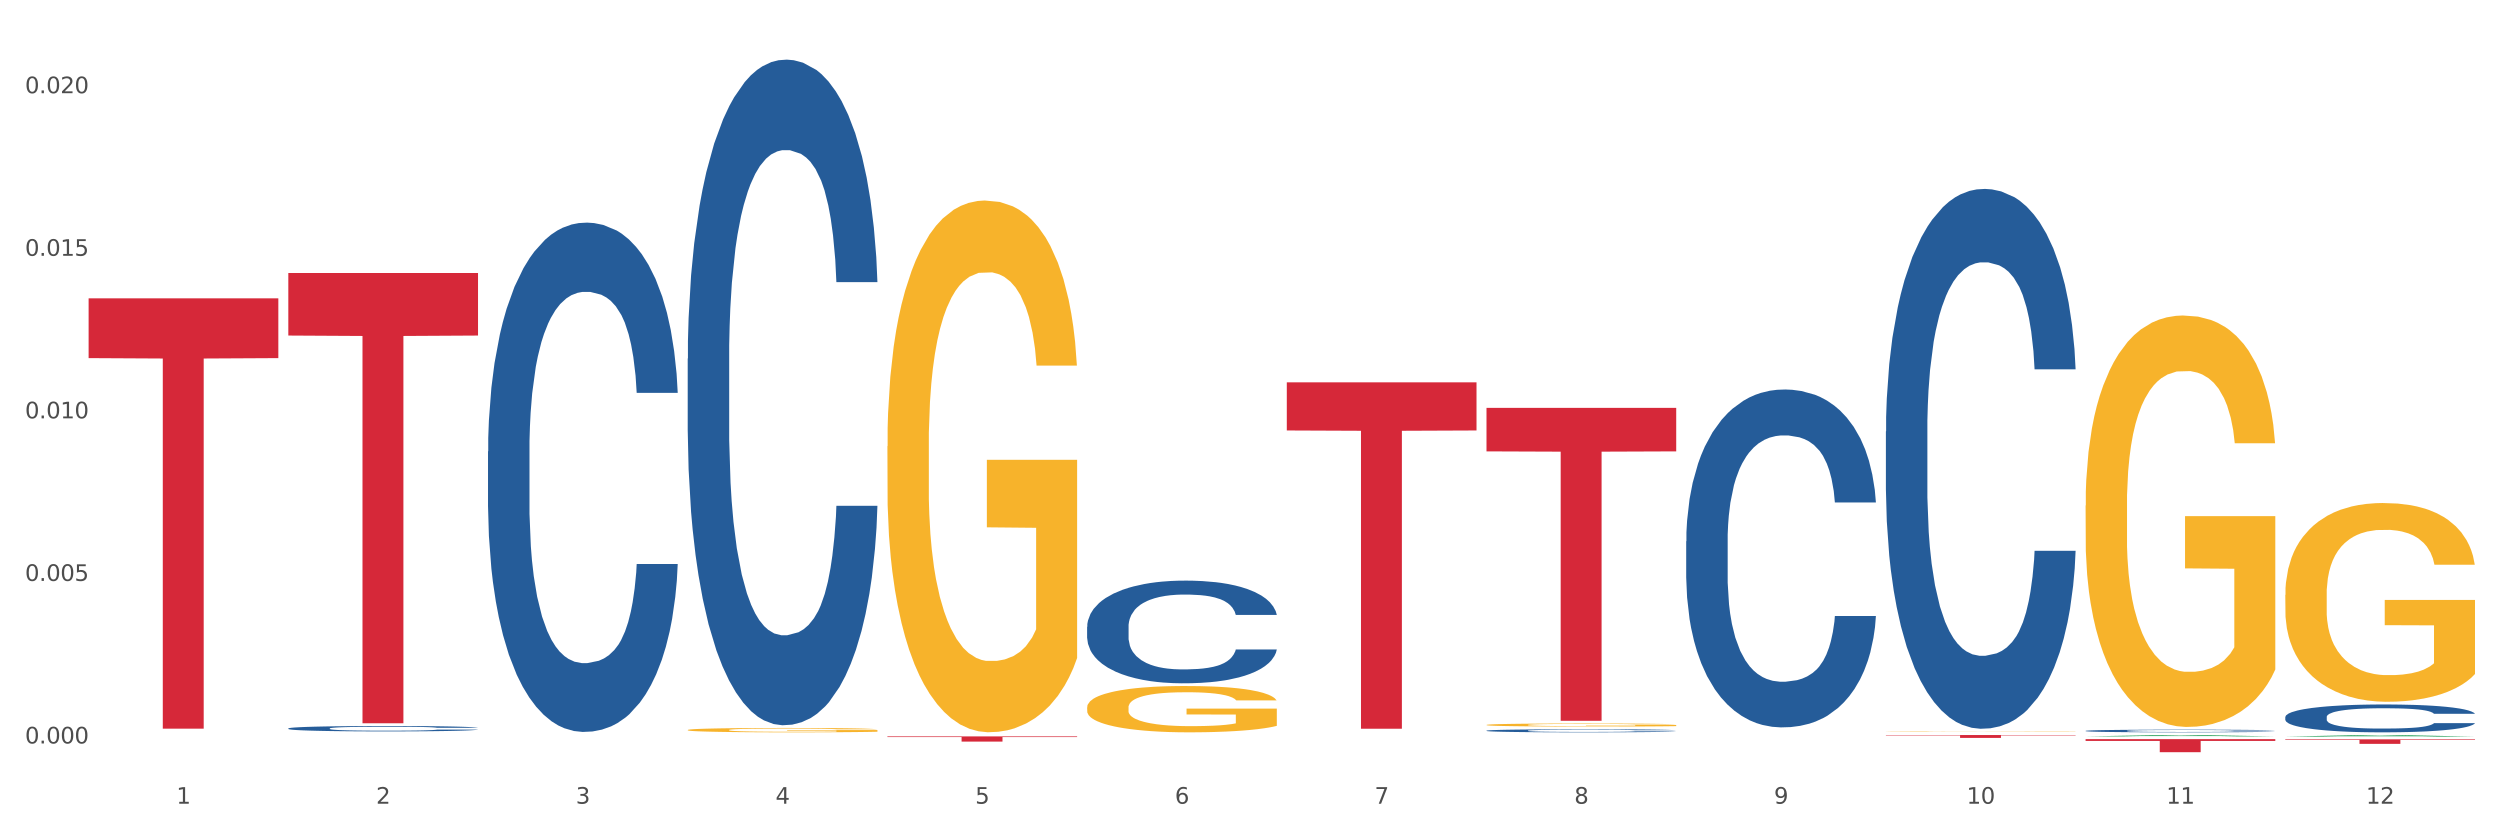 <?xml version="1.0" encoding="utf-8" standalone="no"?>
<!DOCTYPE svg PUBLIC "-//W3C//DTD SVG 1.1//EN"
  "http://www.w3.org/Graphics/SVG/1.1/DTD/svg11.dtd">
<svg xmlns:xlink="http://www.w3.org/1999/xlink" width="1080pt" height="360pt" viewBox="0 0 1080 360" xmlns="http://www.w3.org/2000/svg" version="1.1">
 <rect x="0" y="0" width="1080" height="360" fill="#333333" stroke="none"/>
 <defs>
  <style type="text/css">*{stroke-linejoin: round; stroke-linecap: butt}</style>
 </defs>
 <g id="figure_1">
  <g id="patch_1">
   <path d="M 0 360 
L 1080 360 
L 1080 0 
L 0 0 
z
" style="fill: #ffffff; stroke: #ffffff; stroke-linejoin: miter"/>
  </g>
  <g id="axes_1">
   <g id="matplotlib.axis_1">
    <g id="xtick_1">
     <g id="text_1">
      <!-- 1 -->
      <g style="fill: #4d4d4d" transform="translate(76.207 347.204) scale(0.096 -0.096)">
       <defs>
        <path id="DejaVuSans-31" d="M 794 531 
L 1825 531 
L 1825 4091 
L 703 3866 
L 703 4441 
L 1819 4666 
L 2450 4666 
L 2450 531 
L 3481 531 
L 3481 0 
L 794 0 
L 794 531 
z
" transform="scale(0.016)"/>
       </defs>
       <use xlink:href="#DejaVuSans-31"/>
      </g>
     </g>
    </g>
    <g id="xtick_2">
     <g id="text_2">
      <!-- 2 -->
      <g style="fill: #4d4d4d" transform="translate(162.476 347.204) scale(0.096 -0.096)">
       <defs>
        <path id="DejaVuSans-32" d="M 1228 531 
L 3431 531 
L 3431 0 
L 469 0 
L 469 531 
Q 828 903 1448 1529 
Q 2069 2156 2228 2338 
Q 2531 2678 2651 2914 
Q 2772 3150 2772 3378 
Q 2772 3750 2511 3984 
Q 2250 4219 1831 4219 
Q 1534 4219 1204 4116 
Q 875 4013 500 3803 
L 500 4441 
Q 881 4594 1212 4672 
Q 1544 4750 1819 4750 
Q 2544 4750 2975 4387 
Q 3406 4025 3406 3419 
Q 3406 3131 3298 2873 
Q 3191 2616 2906 2266 
Q 2828 2175 2409 1742 
Q 1991 1309 1228 531 
z
" transform="scale(0.016)"/>
       </defs>
       <use xlink:href="#DejaVuSans-32"/>
      </g>
     </g>
    </g>
    <g id="xtick_3">
     <g id="text_3">
      <!-- 3 -->
      <g style="fill: #4d4d4d" transform="translate(248.745 347.204) scale(0.096 -0.096)">
       <defs>
        <path id="DejaVuSans-33" d="M 2597 2516 
Q 3050 2419 3304 2112 
Q 3559 1806 3559 1356 
Q 3559 666 3084 287 
Q 2609 -91 1734 -91 
Q 1441 -91 1130 -33 
Q 819 25 488 141 
L 488 750 
Q 750 597 1062 519 
Q 1375 441 1716 441 
Q 2309 441 2620 675 
Q 2931 909 2931 1356 
Q 2931 1769 2642 2001 
Q 2353 2234 1838 2234 
L 1294 2234 
L 1294 2753 
L 1863 2753 
Q 2328 2753 2575 2939 
Q 2822 3125 2822 3475 
Q 2822 3834 2567 4026 
Q 2313 4219 1838 4219 
Q 1578 4219 1281 4162 
Q 984 4106 628 3988 
L 628 4550 
Q 988 4650 1302 4700 
Q 1616 4750 1894 4750 
Q 2613 4750 3031 4423 
Q 3450 4097 3450 3541 
Q 3450 3153 3228 2886 
Q 3006 2619 2597 2516 
z
" transform="scale(0.016)"/>
       </defs>
       <use xlink:href="#DejaVuSans-33"/>
      </g>
     </g>
    </g>
    <g id="xtick_4">
     <g id="text_4">
      <!-- 4 -->
      <g style="fill: #4d4d4d" transform="translate(335.014 347.204) scale(0.096 -0.096)">
       <defs>
        <path id="DejaVuSans-34" d="M 2419 4116 
L 825 1625 
L 2419 1625 
L 2419 4116 
z
M 2253 4666 
L 3047 4666 
L 3047 1625 
L 3713 1625 
L 3713 1100 
L 3047 1100 
L 3047 0 
L 2419 0 
L 2419 1100 
L 313 1100 
L 313 1709 
L 2253 4666 
z
" transform="scale(0.016)"/>
       </defs>
       <use xlink:href="#DejaVuSans-34"/>
      </g>
     </g>
    </g>
    <g id="xtick_5">
     <g id="text_5">
      <!-- 5 -->
      <g style="fill: #4d4d4d" transform="translate(421.284 347.204) scale(0.096 -0.096)">
       <defs>
        <path id="DejaVuSans-35" d="M 691 4666 
L 3169 4666 
L 3169 4134 
L 1269 4134 
L 1269 2991 
Q 1406 3038 1543 3061 
Q 1681 3084 1819 3084 
Q 2600 3084 3056 2656 
Q 3513 2228 3513 1497 
Q 3513 744 3044 326 
Q 2575 -91 1722 -91 
Q 1428 -91 1123 -41 
Q 819 9 494 109 
L 494 744 
Q 775 591 1075 516 
Q 1375 441 1709 441 
Q 2250 441 2565 725 
Q 2881 1009 2881 1497 
Q 2881 1984 2565 2268 
Q 2250 2553 1709 2553 
Q 1456 2553 1204 2497 
Q 953 2441 691 2322 
L 691 4666 
z
" transform="scale(0.016)"/>
       </defs>
       <use xlink:href="#DejaVuSans-35"/>
      </g>
     </g>
    </g>
    <g id="xtick_6">
     <g id="text_6">
      <!-- 6 -->
      <g style="fill: #4d4d4d" transform="translate(507.553 347.204) scale(0.096 -0.096)">
       <defs>
        <path id="DejaVuSans-36" d="M 2113 2584 
Q 1688 2584 1439 2293 
Q 1191 2003 1191 1497 
Q 1191 994 1439 701 
Q 1688 409 2113 409 
Q 2538 409 2786 701 
Q 3034 994 3034 1497 
Q 3034 2003 2786 2293 
Q 2538 2584 2113 2584 
z
M 3366 4563 
L 3366 3988 
Q 3128 4100 2886 4159 
Q 2644 4219 2406 4219 
Q 1781 4219 1451 3797 
Q 1122 3375 1075 2522 
Q 1259 2794 1537 2939 
Q 1816 3084 2150 3084 
Q 2853 3084 3261 2657 
Q 3669 2231 3669 1497 
Q 3669 778 3244 343 
Q 2819 -91 2113 -91 
Q 1303 -91 875 529 
Q 447 1150 447 2328 
Q 447 3434 972 4092 
Q 1497 4750 2381 4750 
Q 2619 4750 2861 4703 
Q 3103 4656 3366 4563 
z
" transform="scale(0.016)"/>
       </defs>
       <use xlink:href="#DejaVuSans-36"/>
      </g>
     </g>
    </g>
    <g id="xtick_7">
     <g id="text_7">
      <!-- 7 -->
      <g style="fill: #4d4d4d" transform="translate(593.822 347.204) scale(0.096 -0.096)">
       <defs>
        <path id="DejaVuSans-37" d="M 525 4666 
L 3525 4666 
L 3525 4397 
L 1831 0 
L 1172 0 
L 2766 4134 
L 525 4134 
L 525 4666 
z
" transform="scale(0.016)"/>
       </defs>
       <use xlink:href="#DejaVuSans-37"/>
      </g>
     </g>
    </g>
    <g id="xtick_8">
     <g id="text_8">
      <!-- 8 -->
      <g style="fill: #4d4d4d" transform="translate(680.091 347.204) scale(0.096 -0.096)">
       <defs>
        <path id="DejaVuSans-38" d="M 2034 2216 
Q 1584 2216 1326 1975 
Q 1069 1734 1069 1313 
Q 1069 891 1326 650 
Q 1584 409 2034 409 
Q 2484 409 2743 651 
Q 3003 894 3003 1313 
Q 3003 1734 2745 1975 
Q 2488 2216 2034 2216 
z
M 1403 2484 
Q 997 2584 770 2862 
Q 544 3141 544 3541 
Q 544 4100 942 4425 
Q 1341 4750 2034 4750 
Q 2731 4750 3128 4425 
Q 3525 4100 3525 3541 
Q 3525 3141 3298 2862 
Q 3072 2584 2669 2484 
Q 3125 2378 3379 2068 
Q 3634 1759 3634 1313 
Q 3634 634 3220 271 
Q 2806 -91 2034 -91 
Q 1263 -91 848 271 
Q 434 634 434 1313 
Q 434 1759 690 2068 
Q 947 2378 1403 2484 
z
M 1172 3481 
Q 1172 3119 1398 2916 
Q 1625 2713 2034 2713 
Q 2441 2713 2670 2916 
Q 2900 3119 2900 3481 
Q 2900 3844 2670 4047 
Q 2441 4250 2034 4250 
Q 1625 4250 1398 4047 
Q 1172 3844 1172 3481 
z
" transform="scale(0.016)"/>
       </defs>
       <use xlink:href="#DejaVuSans-38"/>
      </g>
     </g>
    </g>
    <g id="xtick_9">
     <g id="text_9">
      <!-- 9 -->
      <g style="fill: #4d4d4d" transform="translate(766.361 347.204) scale(0.096 -0.096)">
       <defs>
        <path id="DejaVuSans-39" d="M 703 97 
L 703 672 
Q 941 559 1184 500 
Q 1428 441 1663 441 
Q 2288 441 2617 861 
Q 2947 1281 2994 2138 
Q 2813 1869 2534 1725 
Q 2256 1581 1919 1581 
Q 1219 1581 811 2004 
Q 403 2428 403 3163 
Q 403 3881 828 4315 
Q 1253 4750 1959 4750 
Q 2769 4750 3195 4129 
Q 3622 3509 3622 2328 
Q 3622 1225 3098 567 
Q 2575 -91 1691 -91 
Q 1453 -91 1209 -44 
Q 966 3 703 97 
z
M 1959 2075 
Q 2384 2075 2632 2365 
Q 2881 2656 2881 3163 
Q 2881 3666 2632 3958 
Q 2384 4250 1959 4250 
Q 1534 4250 1286 3958 
Q 1038 3666 1038 3163 
Q 1038 2656 1286 2365 
Q 1534 2075 1959 2075 
z
" transform="scale(0.016)"/>
       </defs>
       <use xlink:href="#DejaVuSans-39"/>
      </g>
     </g>
    </g>
    <g id="xtick_10">
     <g id="text_10">
      <!-- 10 -->
      <g style="fill: #4d4d4d" transform="translate(849.576 347.204) scale(0.096 -0.096)">
       <defs>
        <path id="DejaVuSans-30" d="M 2034 4250 
Q 1547 4250 1301 3770 
Q 1056 3291 1056 2328 
Q 1056 1369 1301 889 
Q 1547 409 2034 409 
Q 2525 409 2770 889 
Q 3016 1369 3016 2328 
Q 3016 3291 2770 3770 
Q 2525 4250 2034 4250 
z
M 2034 4750 
Q 2819 4750 3233 4129 
Q 3647 3509 3647 2328 
Q 3647 1150 3233 529 
Q 2819 -91 2034 -91 
Q 1250 -91 836 529 
Q 422 1150 422 2328 
Q 422 3509 836 4129 
Q 1250 4750 2034 4750 
z
" transform="scale(0.016)"/>
       </defs>
       <use xlink:href="#DejaVuSans-31"/>
       <use xlink:href="#DejaVuSans-30" transform="translate(63.623 0)"/>
      </g>
     </g>
    </g>
    <g id="xtick_11">
     <g id="text_11">
      <!-- 11 -->
      <g style="fill: #4d4d4d" transform="translate(935.845 347.204) scale(0.096 -0.096)">
       <use xlink:href="#DejaVuSans-31"/>
       <use xlink:href="#DejaVuSans-31" transform="translate(63.623 0)"/>
      </g>
     </g>
    </g>
    <g id="xtick_12">
     <g id="text_12">
      <!-- 12 -->
      <g style="fill: #4d4d4d" transform="translate(1022.114 347.204) scale(0.096 -0.096)">
       <use xlink:href="#DejaVuSans-31"/>
       <use xlink:href="#DejaVuSans-32" transform="translate(63.623 0)"/>
      </g>
     </g>
    </g>
    <g id="xtick_13"/>
    <g id="xtick_14"/>
    <g id="xtick_15"/>
    <g id="xtick_16"/>
    <g id="xtick_17"/>
    <g id="xtick_18"/>
    <g id="xtick_19"/>
    <g id="xtick_20"/>
    <g id="xtick_21"/>
    <g id="xtick_22"/>
    <g id="xtick_23"/>
   </g>
   <g id="matplotlib.axis_2">
    <g id="ytick_1">
     <g id="text_13">
      <!-- 0.000 -->
      <g style="fill: #4d4d4d" transform="translate(10.8 321.182) scale(0.096 -0.096)">
       <defs>
        <path id="DejaVuSans-2e" d="M 684 794 
L 1344 794 
L 1344 0 
L 684 0 
L 684 794 
z
" transform="scale(0.016)"/>
       </defs>
       <use xlink:href="#DejaVuSans-30"/>
       <use xlink:href="#DejaVuSans-2e" transform="translate(63.623 0)"/>
       <use xlink:href="#DejaVuSans-30" transform="translate(95.41 0)"/>
       <use xlink:href="#DejaVuSans-30" transform="translate(159.033 0)"/>
       <use xlink:href="#DejaVuSans-30" transform="translate(222.656 0)"/>
      </g>
     </g>
    </g>
    <g id="ytick_2">
     <g id="text_14">
      <!-- 0.005 -->
      <g style="fill: #4d4d4d" transform="translate(10.8 250.955) scale(0.096 -0.096)">
       <use xlink:href="#DejaVuSans-30"/>
       <use xlink:href="#DejaVuSans-2e" transform="translate(63.623 0)"/>
       <use xlink:href="#DejaVuSans-30" transform="translate(95.41 0)"/>
       <use xlink:href="#DejaVuSans-30" transform="translate(159.033 0)"/>
       <use xlink:href="#DejaVuSans-35" transform="translate(222.656 0)"/>
      </g>
     </g>
    </g>
    <g id="ytick_3">
     <g id="text_15">
      <!-- 0.010 -->
      <g style="fill: #4d4d4d" transform="translate(10.8 180.729) scale(0.096 -0.096)">
       <use xlink:href="#DejaVuSans-30"/>
       <use xlink:href="#DejaVuSans-2e" transform="translate(63.623 0)"/>
       <use xlink:href="#DejaVuSans-30" transform="translate(95.41 0)"/>
       <use xlink:href="#DejaVuSans-31" transform="translate(159.033 0)"/>
       <use xlink:href="#DejaVuSans-30" transform="translate(222.656 0)"/>
      </g>
     </g>
    </g>
    <g id="ytick_4">
     <g id="text_16">
      <!-- 0.015 -->
      <g style="fill: #4d4d4d" transform="translate(10.8 110.503) scale(0.096 -0.096)">
       <use xlink:href="#DejaVuSans-30"/>
       <use xlink:href="#DejaVuSans-2e" transform="translate(63.623 0)"/>
       <use xlink:href="#DejaVuSans-30" transform="translate(95.41 0)"/>
       <use xlink:href="#DejaVuSans-31" transform="translate(159.033 0)"/>
       <use xlink:href="#DejaVuSans-35" transform="translate(222.656 0)"/>
      </g>
     </g>
    </g>
    <g id="ytick_5">
     <g id="text_17">
      <!-- 0.020 -->
      <g style="fill: #4d4d4d" transform="translate(10.8 40.276) scale(0.096 -0.096)">
       <use xlink:href="#DejaVuSans-30"/>
       <use xlink:href="#DejaVuSans-2e" transform="translate(63.623 0)"/>
       <use xlink:href="#DejaVuSans-30" transform="translate(95.41 0)"/>
       <use xlink:href="#DejaVuSans-32" transform="translate(159.033 0)"/>
       <use xlink:href="#DejaVuSans-30" transform="translate(222.656 0)"/>
      </g>
     </g>
    </g>
    <g id="ytick_6"/>
    <g id="ytick_7"/>
    <g id="ytick_8"/>
    <g id="ytick_9"/>
   </g>
   <g id="PolyCollection_1">
    <path d="M 900.975 318.125 
L 901.06 318.124 
L 934.856 317.535 
L 948.881 317.535 
L 982.931 318.126 
L 966.709 318.126 
L 959.358 317.988 
L 924.463 317.988 
L 924.21 317.99 
L 917.113 318.126 
L 900.975 318.126 
L 900.975 318.125 
L 928.857 317.906 
L 954.964 317.905 
L 942.037 317.661 
L 941.868 317.659 
L 941.699 317.661 
L 928.772 317.905 
L 928.857 317.906 
L 900.975 318.125 
z
" clip-path="url(#p8e406f9d22)" style="fill: #109648"/>
    <path d="M 297.091 154.961 
L 297.187 154.699 
L 297.187 147.346 
L 297.478 137.367 
L 298.544 118.984 
L 299.9 105.066 
L 302.225 88.785 
L 303.484 81.957 
L 305.131 74.341 
L 308.522 61.999 
L 312.397 51.495 
L 315.109 45.717 
L 317.144 42.041 
L 321.697 35.476 
L 324.312 32.587 
L 327.025 30.224 
L 329.35 28.648 
L 333.225 26.81 
L 336.325 26.022 
L 339.909 25.759 
L 342.912 26.022 
L 346.884 27.073 
L 352.697 30.224 
L 354.925 32.062 
L 357.928 35.213 
L 361.028 39.415 
L 363.546 43.617 
L 366.453 49.657 
L 369.456 57.535 
L 372.362 67.514 
L 374.396 76.705 
L 376.043 86.421 
L 377.496 98.238 
L 378.562 111.106 
L 379.046 121.873 
L 361.318 121.873 
L 360.834 112.157 
L 359.865 101.652 
L 358.896 94.562 
L 357.831 88.785 
L 356.184 82.22 
L 354.731 78.018 
L 352.309 73.028 
L 350.081 69.877 
L 348.24 68.039 
L 346.012 66.463 
L 341.265 64.888 
L 337.875 64.888 
L 335.744 65.413 
L 333.128 66.726 
L 330.9 68.564 
L 328.284 71.715 
L 326.25 75.129 
L 324.215 79.594 
L 323.053 82.745 
L 321.309 88.522 
L 320.147 93.249 
L 318.597 101.39 
L 317.725 107.167 
L 316.175 122.136 
L 315.497 133.165 
L 315.206 140.78 
L 315.012 149.184 
L 315.012 190.15 
L 315.594 208.533 
L 316.078 216.411 
L 316.853 225.339 
L 318.306 236.894 
L 320.437 248.186 
L 322.665 256.327 
L 324.506 261.316 
L 326.25 264.993 
L 327.994 267.881 
L 330.125 270.507 
L 331.869 272.083 
L 334.484 273.659 
L 337.584 274.446 
L 340.006 274.446 
L 344.947 273.133 
L 347.175 271.82 
L 349.306 269.982 
L 351.631 267.093 
L 353.472 263.942 
L 354.537 261.579 
L 356.281 256.589 
L 357.637 251.337 
L 358.8 245.297 
L 359.575 240.045 
L 360.446 232.167 
L 361.125 223.238 
L 361.318 218.512 
L 379.046 218.512 
L 378.659 227.965 
L 377.981 237.156 
L 376.625 249.499 
L 375.559 256.589 
L 373.912 265.255 
L 372.168 272.608 
L 369.746 280.749 
L 367.518 286.789 
L 365.193 292.041 
L 362.675 296.768 
L 358.121 303.333 
L 356.475 305.171 
L 352.987 308.322 
L 350.275 310.161 
L 346.303 311.999 
L 342.234 313.049 
L 337.972 313.312 
L 334.194 312.787 
L 330.028 311.211 
L 327.412 309.635 
L 324.506 307.272 
L 321.115 303.596 
L 317.919 299.131 
L 314.916 293.879 
L 312.106 287.839 
L 309.491 281.011 
L 306.1 269.719 
L 303.581 258.69 
L 301.741 248.448 
L 300.481 239.783 
L 299.222 228.753 
L 298.544 221.138 
L 297.478 202.755 
L 297.091 185.686 
L 297.091 154.961 
z
" clip-path="url(#p8e406f9d22)" style="fill: #255c99"/>
    <path d="M 469.629 270.757 
L 469.726 270.717 
L 469.726 269.582 
L 470.017 268.043 
L 471.082 265.207 
L 472.438 263.059 
L 474.763 260.547 
L 476.023 259.494 
L 477.67 258.319 
L 481.06 256.415 
L 484.935 254.794 
L 487.648 253.903 
L 489.682 253.335 
L 494.235 252.322 
L 496.851 251.877 
L 499.563 251.512 
L 501.888 251.269 
L 505.763 250.985 
L 508.863 250.864 
L 512.448 250.823 
L 515.451 250.864 
L 519.422 251.026 
L 525.235 251.512 
L 527.463 251.796 
L 530.466 252.282 
L 533.566 252.93 
L 536.085 253.578 
L 538.991 254.51 
L 541.994 255.726 
L 544.9 257.265 
L 546.935 258.683 
L 548.582 260.183 
L 550.035 262.006 
L 551.1 263.991 
L 551.585 265.652 
L 533.857 265.652 
L 533.372 264.153 
L 532.404 262.532 
L 531.435 261.439 
L 530.369 260.547 
L 528.722 259.534 
L 527.269 258.886 
L 524.847 258.116 
L 522.619 257.63 
L 520.779 257.346 
L 518.551 257.103 
L 513.804 256.86 
L 510.413 256.86 
L 508.282 256.941 
L 505.666 257.144 
L 503.438 257.427 
L 500.823 257.914 
L 498.788 258.44 
L 496.754 259.129 
L 495.591 259.615 
L 493.848 260.507 
L 492.685 261.236 
L 491.135 262.492 
L 490.263 263.383 
L 488.713 265.693 
L 488.035 267.394 
L 487.745 268.569 
L 487.551 269.866 
L 487.551 276.186 
L 488.132 279.023 
L 488.616 280.238 
L 489.391 281.616 
L 490.845 283.398 
L 492.976 285.14 
L 495.204 286.396 
L 497.044 287.166 
L 498.788 287.733 
L 500.532 288.179 
L 502.663 288.584 
L 504.407 288.827 
L 507.023 289.071 
L 510.123 289.192 
L 512.544 289.192 
L 517.485 288.989 
L 519.713 288.787 
L 521.844 288.503 
L 524.169 288.058 
L 526.01 287.571 
L 527.076 287.207 
L 528.819 286.437 
L 530.176 285.627 
L 531.338 284.695 
L 532.113 283.884 
L 532.985 282.669 
L 533.663 281.291 
L 533.857 280.562 
L 551.585 280.562 
L 551.197 282.021 
L 550.519 283.439 
L 549.163 285.343 
L 548.097 286.437 
L 546.45 287.774 
L 544.707 288.908 
L 542.285 290.164 
L 540.057 291.096 
L 537.732 291.907 
L 535.213 292.636 
L 530.66 293.649 
L 529.013 293.932 
L 525.526 294.419 
L 522.813 294.702 
L 518.841 294.986 
L 514.772 295.148 
L 510.51 295.188 
L 506.732 295.107 
L 502.566 294.864 
L 499.951 294.621 
L 497.044 294.257 
L 493.654 293.689 
L 490.457 293.001 
L 487.454 292.19 
L 484.645 291.258 
L 482.029 290.205 
L 478.638 288.463 
L 476.12 286.761 
L 474.279 285.181 
L 473.02 283.844 
L 471.76 282.142 
L 471.082 280.967 
L 470.017 278.131 
L 469.629 275.498 
L 469.629 270.757 
z
" clip-path="url(#p8e406f9d22)" style="fill: #255c99"/>
    <path d="M 642.167 315.638 
L 642.264 315.637 
L 642.264 315.603 
L 642.555 315.557 
L 643.621 315.473 
L 644.977 315.409 
L 647.302 315.334 
L 648.561 315.302 
L 650.208 315.267 
L 653.599 315.21 
L 657.474 315.162 
L 660.186 315.135 
L 662.22 315.118 
L 666.774 315.088 
L 669.389 315.075 
L 672.102 315.064 
L 674.427 315.057 
L 678.302 315.048 
L 681.402 315.045 
L 684.986 315.043 
L 687.989 315.045 
L 691.961 315.049 
L 697.773 315.064 
L 700.001 315.072 
L 703.005 315.087 
L 706.105 315.106 
L 708.623 315.126 
L 711.53 315.153 
L 714.533 315.19 
L 717.439 315.236 
L 719.473 315.278 
L 721.12 315.323 
L 722.573 315.377 
L 723.639 315.436 
L 724.123 315.486 
L 706.395 315.486 
L 705.911 315.441 
L 704.942 315.393 
L 703.973 315.36 
L 702.908 315.334 
L 701.261 315.303 
L 699.808 315.284 
L 697.386 315.261 
L 695.158 315.246 
L 693.317 315.238 
L 691.089 315.231 
L 686.342 315.223 
L 682.952 315.223 
L 680.82 315.226 
L 678.205 315.232 
L 675.977 315.24 
L 673.361 315.255 
L 671.327 315.271 
L 669.292 315.291 
L 668.13 315.306 
L 666.386 315.332 
L 665.224 315.354 
L 663.674 315.392 
L 662.802 315.418 
L 661.252 315.487 
L 660.574 315.538 
L 660.283 315.573 
L 660.089 315.612 
L 660.089 315.8 
L 660.67 315.885 
L 661.155 315.921 
L 661.93 315.962 
L 663.383 316.016 
L 665.514 316.068 
L 667.742 316.105 
L 669.583 316.128 
L 671.327 316.145 
L 673.07 316.158 
L 675.202 316.17 
L 676.945 316.178 
L 679.561 316.185 
L 682.661 316.188 
L 685.083 316.188 
L 690.023 316.182 
L 692.252 316.176 
L 694.383 316.168 
L 696.708 316.155 
L 698.548 316.14 
L 699.614 316.129 
L 701.358 316.106 
L 702.714 316.082 
L 703.876 316.054 
L 704.651 316.03 
L 705.523 315.994 
L 706.201 315.953 
L 706.395 315.931 
L 724.123 315.931 
L 723.736 315.974 
L 723.058 316.017 
L 721.701 316.074 
L 720.636 316.106 
L 718.989 316.146 
L 717.245 316.18 
L 714.823 316.218 
L 712.595 316.245 
L 710.27 316.27 
L 707.751 316.291 
L 703.198 316.322 
L 701.551 316.33 
L 698.064 316.344 
L 695.351 316.353 
L 691.38 316.361 
L 687.311 316.366 
L 683.048 316.367 
L 679.27 316.365 
L 675.105 316.358 
L 672.489 316.351 
L 669.583 316.34 
L 666.192 316.323 
L 662.995 316.302 
L 659.992 316.278 
L 657.183 316.25 
L 654.567 316.219 
L 651.177 316.167 
L 648.658 316.116 
L 646.817 316.069 
L 645.558 316.029 
L 644.299 315.978 
L 643.621 315.943 
L 642.555 315.858 
L 642.167 315.78 
L 642.167 315.638 
z
" clip-path="url(#p8e406f9d22)" style="fill: #255c99"/>
    <path d="M 728.437 233.849 
L 728.534 233.715 
L 728.534 229.983 
L 728.824 224.917 
L 729.89 215.585 
L 731.246 208.519 
L 733.571 200.254 
L 734.83 196.788 
L 736.477 192.922 
L 739.868 186.656 
L 743.743 181.324 
L 746.455 178.391 
L 748.49 176.524 
L 753.043 173.191 
L 755.658 171.725 
L 758.371 170.525 
L 760.696 169.725 
L 764.571 168.792 
L 767.671 168.392 
L 771.255 168.259 
L 774.258 168.392 
L 778.23 168.925 
L 784.043 170.525 
L 786.271 171.458 
L 789.274 173.058 
L 792.374 175.191 
L 794.892 177.324 
L 797.799 180.39 
L 800.802 184.39 
L 803.708 189.456 
L 805.742 194.122 
L 807.389 199.054 
L 808.842 205.053 
L 809.908 211.586 
L 810.392 217.051 
L 792.664 217.051 
L 792.18 212.119 
L 791.211 206.786 
L 790.243 203.187 
L 789.177 200.254 
L 787.53 196.921 
L 786.077 194.788 
L 783.655 192.255 
L 781.427 190.655 
L 779.586 189.722 
L 777.358 188.922 
L 772.611 188.122 
L 769.221 188.122 
L 767.09 188.389 
L 764.474 189.056 
L 762.246 189.989 
L 759.63 191.589 
L 757.596 193.322 
L 755.561 195.588 
L 754.399 197.188 
L 752.655 200.121 
L 751.493 202.52 
L 749.943 206.653 
L 749.071 209.586 
L 747.521 217.185 
L 746.843 222.784 
L 746.552 226.65 
L 746.358 230.916 
L 746.358 251.713 
L 746.94 261.045 
L 747.424 265.044 
L 748.199 269.577 
L 749.652 275.442 
L 751.783 281.175 
L 754.011 285.308 
L 755.852 287.84 
L 757.596 289.707 
L 759.34 291.173 
L 761.471 292.506 
L 763.215 293.306 
L 765.83 294.106 
L 768.93 294.506 
L 771.352 294.506 
L 776.293 293.84 
L 778.521 293.173 
L 780.652 292.24 
L 782.977 290.773 
L 784.818 289.174 
L 785.883 287.974 
L 787.627 285.441 
L 788.983 282.775 
L 790.146 279.708 
L 790.921 277.042 
L 791.793 273.043 
L 792.471 268.51 
L 792.664 266.11 
L 810.392 266.11 
L 810.005 270.91 
L 809.327 275.576 
L 807.971 281.841 
L 806.905 285.441 
L 805.258 289.84 
L 803.514 293.573 
L 801.092 297.706 
L 798.864 300.772 
L 796.539 303.438 
L 794.021 305.838 
L 789.468 309.171 
L 787.821 310.104 
L 784.333 311.703 
L 781.621 312.637 
L 777.649 313.57 
L 773.58 314.103 
L 769.318 314.236 
L 765.54 313.97 
L 761.374 313.17 
L 758.758 312.37 
L 755.852 311.17 
L 752.461 309.304 
L 749.265 307.038 
L 746.262 304.371 
L 743.452 301.305 
L 740.837 297.839 
L 737.446 292.106 
L 734.927 286.507 
L 733.087 281.308 
L 731.827 276.909 
L 730.568 271.31 
L 729.89 267.444 
L 728.824 258.112 
L 728.437 249.446 
L 728.437 233.849 
z
" clip-path="url(#p8e406f9d22)" style="fill: #255c99"/>
    <path d="M 814.706 186.401 
L 814.803 186.188 
L 814.803 180.224 
L 815.093 172.131 
L 816.159 157.221 
L 817.515 145.933 
L 819.84 132.727 
L 821.1 127.19 
L 822.746 121.013 
L 826.137 111.002 
L 830.012 102.483 
L 832.724 97.797 
L 834.759 94.815 
L 839.312 89.49 
L 841.928 87.147 
L 844.64 85.231 
L 846.965 83.953 
L 850.84 82.462 
L 853.94 81.823 
L 857.524 81.61 
L 860.527 81.823 
L 864.499 82.675 
L 870.312 85.231 
L 872.54 86.721 
L 875.543 89.277 
L 878.643 92.685 
L 881.162 96.093 
L 884.068 100.992 
L 887.071 107.382 
L 889.977 115.475 
L 892.012 122.93 
L 893.658 130.811 
L 895.112 140.395 
L 896.177 150.832 
L 896.662 159.564 
L 878.934 159.564 
L 878.449 151.684 
L 877.48 143.164 
L 876.512 137.413 
L 875.446 132.727 
L 873.799 127.403 
L 872.346 123.995 
L 869.924 119.948 
L 867.696 117.392 
L 865.856 115.901 
L 863.627 114.623 
L 858.881 113.345 
L 855.49 113.345 
L 853.359 113.771 
L 850.743 114.836 
L 848.515 116.327 
L 845.899 118.883 
L 843.865 121.652 
L 841.831 125.273 
L 840.668 127.829 
L 838.924 132.514 
L 837.762 136.348 
L 836.212 142.951 
L 835.34 147.637 
L 833.79 159.777 
L 833.112 168.723 
L 832.821 174.9 
L 832.628 181.715 
L 832.628 214.942 
L 833.209 229.851 
L 833.693 236.241 
L 834.468 243.483 
L 835.921 252.854 
L 838.053 262.013 
L 840.281 268.616 
L 842.121 272.662 
L 843.865 275.644 
L 845.609 277.987 
L 847.74 280.117 
L 849.484 281.395 
L 852.099 282.673 
L 855.199 283.312 
L 857.621 283.312 
L 862.562 282.247 
L 864.79 281.182 
L 866.921 279.691 
L 869.246 277.348 
L 871.087 274.792 
L 872.152 272.875 
L 873.896 268.829 
L 875.252 264.569 
L 876.415 259.67 
L 877.19 255.41 
L 878.062 249.02 
L 878.74 241.779 
L 878.934 237.945 
L 896.662 237.945 
L 896.274 245.613 
L 895.596 253.067 
L 894.24 263.078 
L 893.174 268.829 
L 891.527 275.857 
L 889.784 281.821 
L 887.362 288.424 
L 885.134 293.323 
L 882.809 297.582 
L 880.29 301.416 
L 875.737 306.741 
L 874.09 308.232 
L 870.602 310.788 
L 867.89 312.279 
L 863.918 313.77 
L 859.849 314.622 
L 855.587 314.835 
L 851.809 314.409 
L 847.643 313.131 
L 845.028 311.853 
L 842.121 309.936 
L 838.731 306.954 
L 835.534 303.333 
L 832.531 299.073 
L 829.721 294.175 
L 827.106 288.637 
L 823.715 279.478 
L 821.196 270.533 
L 819.356 262.226 
L 818.096 255.197 
L 816.837 246.252 
L 816.159 240.075 
L 815.093 225.166 
L 814.706 211.321 
L 814.706 186.401 
z
" clip-path="url(#p8e406f9d22)" style="fill: #255c99"/>
    <path d="M 900.975 315.73 
L 901.072 315.729 
L 901.072 315.699 
L 901.363 315.659 
L 902.428 315.585 
L 903.784 315.529 
L 906.109 315.463 
L 907.369 315.436 
L 909.016 315.405 
L 912.406 315.356 
L 916.281 315.313 
L 918.994 315.29 
L 921.028 315.275 
L 925.581 315.249 
L 928.197 315.237 
L 930.909 315.228 
L 933.234 315.221 
L 937.109 315.214 
L 940.209 315.211 
L 943.794 315.21 
L 946.797 315.211 
L 950.768 315.215 
L 956.581 315.228 
L 958.809 315.235 
L 961.812 315.248 
L 964.912 315.265 
L 967.431 315.282 
L 970.337 315.306 
L 973.34 315.338 
L 976.246 315.378 
L 978.281 315.415 
L 979.928 315.454 
L 981.381 315.502 
L 982.446 315.553 
L 982.931 315.597 
L 965.203 315.597 
L 964.718 315.558 
L 963.75 315.515 
L 962.781 315.487 
L 961.715 315.463 
L 960.068 315.437 
L 958.615 315.42 
L 956.193 315.4 
L 953.965 315.387 
L 952.125 315.38 
L 949.897 315.374 
L 945.15 315.367 
L 941.759 315.367 
L 939.628 315.369 
L 937.012 315.375 
L 934.784 315.382 
L 932.169 315.395 
L 930.134 315.408 
L 928.1 315.426 
L 926.937 315.439 
L 925.194 315.462 
L 924.031 315.481 
L 922.481 315.514 
L 921.609 315.537 
L 920.059 315.598 
L 919.381 315.642 
L 919.091 315.673 
L 918.897 315.707 
L 918.897 315.872 
L 919.478 315.946 
L 919.962 315.977 
L 920.737 316.013 
L 922.191 316.06 
L 924.322 316.105 
L 926.55 316.138 
L 928.391 316.158 
L 930.134 316.173 
L 931.878 316.185 
L 934.009 316.195 
L 935.753 316.201 
L 938.369 316.208 
L 941.469 316.211 
L 943.89 316.211 
L 948.831 316.206 
L 951.059 316.2 
L 953.19 316.193 
L 955.515 316.181 
L 957.356 316.169 
L 958.422 316.159 
L 960.165 316.139 
L 961.522 316.118 
L 962.684 316.094 
L 963.459 316.072 
L 964.331 316.041 
L 965.009 316.005 
L 965.203 315.986 
L 982.931 315.986 
L 982.543 316.024 
L 981.865 316.061 
L 980.509 316.111 
L 979.443 316.139 
L 977.796 316.174 
L 976.053 316.204 
L 973.631 316.236 
L 971.403 316.261 
L 969.078 316.282 
L 966.559 316.301 
L 962.006 316.327 
L 960.359 316.335 
L 956.872 316.347 
L 954.159 316.355 
L 950.187 316.362 
L 946.119 316.366 
L 941.856 316.367 
L 938.078 316.365 
L 933.912 316.359 
L 931.297 316.353 
L 928.391 316.343 
L 925 316.328 
L 921.803 316.31 
L 918.8 316.289 
L 915.991 316.265 
L 913.375 316.237 
L 909.984 316.192 
L 907.466 316.148 
L 905.625 316.106 
L 904.366 316.071 
L 903.106 316.027 
L 902.428 315.996 
L 901.363 315.922 
L 900.975 315.854 
L 900.975 315.73 
z
" clip-path="url(#p8e406f9d22)" style="fill: #255c99"/>
    <path d="M 987.244 309.74 
L 987.341 309.729 
L 987.341 309.422 
L 987.632 309.004 
L 988.697 308.235 
L 990.054 307.652 
L 992.379 306.971 
L 993.638 306.685 
L 995.285 306.366 
L 998.675 305.85 
L 1002.55 305.41 
L 1005.263 305.168 
L 1007.297 305.014 
L 1011.85 304.74 
L 1014.466 304.619 
L 1017.178 304.52 
L 1019.503 304.454 
L 1023.378 304.377 
L 1026.478 304.344 
L 1030.063 304.333 
L 1033.066 304.344 
L 1037.038 304.388 
L 1042.85 304.52 
L 1045.078 304.597 
L 1048.081 304.729 
L 1051.181 304.905 
L 1053.7 305.08 
L 1056.606 305.333 
L 1059.609 305.663 
L 1062.516 306.08 
L 1064.55 306.465 
L 1066.197 306.872 
L 1067.65 307.366 
L 1068.716 307.905 
L 1069.2 308.355 
L 1051.472 308.355 
L 1050.988 307.949 
L 1050.019 307.509 
L 1049.05 307.212 
L 1047.985 306.971 
L 1046.338 306.696 
L 1044.885 306.52 
L 1042.463 306.311 
L 1040.235 306.179 
L 1038.394 306.102 
L 1036.166 306.037 
L 1031.419 305.971 
L 1028.028 305.971 
L 1025.897 305.993 
L 1023.282 306.048 
L 1021.053 306.124 
L 1018.438 306.256 
L 1016.403 306.399 
L 1014.369 306.586 
L 1013.207 306.718 
L 1011.463 306.96 
L 1010.3 307.158 
L 1008.75 307.498 
L 1007.879 307.74 
L 1006.329 308.366 
L 1005.65 308.828 
L 1005.36 309.147 
L 1005.166 309.498 
L 1005.166 311.213 
L 1005.747 311.982 
L 1006.232 312.312 
L 1007.007 312.686 
L 1008.46 313.169 
L 1010.591 313.642 
L 1012.819 313.983 
L 1014.66 314.191 
L 1016.403 314.345 
L 1018.147 314.466 
L 1020.278 314.576 
L 1022.022 314.642 
L 1024.638 314.708 
L 1027.738 314.741 
L 1030.16 314.741 
L 1035.1 314.686 
L 1037.328 314.631 
L 1039.46 314.554 
L 1041.785 314.433 
L 1043.625 314.301 
L 1044.691 314.202 
L 1046.435 313.994 
L 1047.791 313.774 
L 1048.953 313.521 
L 1049.728 313.301 
L 1050.6 312.971 
L 1051.278 312.598 
L 1051.472 312.4 
L 1069.2 312.4 
L 1068.813 312.796 
L 1068.134 313.18 
L 1066.778 313.697 
L 1065.713 313.994 
L 1064.066 314.356 
L 1062.322 314.664 
L 1059.9 315.005 
L 1057.672 315.257 
L 1055.347 315.477 
L 1052.828 315.675 
L 1048.275 315.95 
L 1046.628 316.027 
L 1043.141 316.159 
L 1040.428 316.236 
L 1036.456 316.313 
L 1032.388 316.356 
L 1028.125 316.367 
L 1024.347 316.345 
L 1020.182 316.28 
L 1017.566 316.214 
L 1014.66 316.115 
L 1011.269 315.961 
L 1008.072 315.774 
L 1005.069 315.554 
L 1002.26 315.301 
L 999.644 315.016 
L 996.254 314.543 
L 993.735 314.081 
L 991.894 313.653 
L 990.635 313.29 
L 989.375 312.829 
L 988.697 312.51 
L 987.632 311.741 
L 987.244 311.026 
L 987.244 309.74 
z
" clip-path="url(#p8e406f9d22)" style="fill: #255c99"/>
    <path d="M 38.283 128.866 
L 120.239 128.866 
L 120.239 154.704 
L 88 154.879 
L 88 314.795 
L 70.327 314.795 
L 70.327 154.879 
L 38.283 154.704 
L 38.283 129.041 
L 38.283 128.866 
z
" clip-path="url(#p8e406f9d22)" style="fill: #d62839"/>
    <path d="M 124.552 117.922 
L 206.508 117.922 
L 206.508 144.957 
L 174.269 145.14 
L 174.269 312.463 
L 156.597 312.463 
L 156.597 145.14 
L 124.552 144.957 
L 124.552 118.105 
L 124.552 117.922 
z
" clip-path="url(#p8e406f9d22)" style="fill: #d62839"/>
    <path d="M 124.552 314.679 
L 124.649 314.677 
L 124.649 314.617 
L 124.94 314.536 
L 126.005 314.387 
L 127.362 314.274 
L 129.687 314.142 
L 130.946 314.086 
L 132.593 314.024 
L 135.983 313.924 
L 139.858 313.839 
L 142.571 313.792 
L 144.605 313.762 
L 149.158 313.709 
L 151.774 313.685 
L 154.486 313.666 
L 156.811 313.653 
L 160.686 313.638 
L 163.786 313.632 
L 167.371 313.63 
L 170.374 313.632 
L 174.346 313.64 
L 180.158 313.666 
L 182.386 313.681 
L 185.389 313.706 
L 188.489 313.741 
L 191.008 313.775 
L 193.914 313.824 
L 196.917 313.888 
L 199.824 313.969 
L 201.858 314.044 
L 203.505 314.122 
L 204.958 314.218 
L 206.024 314.323 
L 206.508 314.41 
L 188.78 314.41 
L 188.296 314.332 
L 187.327 314.246 
L 186.358 314.189 
L 185.292 314.142 
L 183.646 314.088 
L 182.192 314.054 
L 179.771 314.014 
L 177.543 313.988 
L 175.702 313.973 
L 173.474 313.96 
L 168.727 313.948 
L 165.336 313.948 
L 163.205 313.952 
L 160.589 313.962 
L 158.361 313.977 
L 155.746 314.003 
L 153.711 314.031 
L 151.677 314.067 
L 150.515 314.093 
L 148.771 314.14 
L 147.608 314.178 
L 146.058 314.244 
L 145.186 314.291 
L 143.636 314.413 
L 142.958 314.502 
L 142.668 314.564 
L 142.474 314.632 
L 142.474 314.965 
L 143.055 315.115 
L 143.54 315.179 
L 144.315 315.251 
L 145.768 315.345 
L 147.899 315.437 
L 150.127 315.503 
L 151.968 315.543 
L 153.711 315.573 
L 155.455 315.597 
L 157.586 315.618 
L 159.33 315.631 
L 161.946 315.644 
L 165.046 315.65 
L 167.468 315.65 
L 172.408 315.639 
L 174.636 315.629 
L 176.768 315.614 
L 179.092 315.59 
L 180.933 315.565 
L 181.999 315.545 
L 183.742 315.505 
L 185.099 315.462 
L 186.261 315.413 
L 187.036 315.371 
L 187.908 315.307 
L 188.586 315.234 
L 188.78 315.196 
L 206.508 315.196 
L 206.12 315.272 
L 205.442 315.347 
L 204.086 315.447 
L 203.02 315.505 
L 201.374 315.575 
L 199.63 315.635 
L 197.208 315.701 
L 194.98 315.75 
L 192.655 315.793 
L 190.136 315.831 
L 185.583 315.885 
L 183.936 315.9 
L 180.449 315.925 
L 177.736 315.94 
L 173.764 315.955 
L 169.696 315.964 
L 165.433 315.966 
L 161.655 315.961 
L 157.49 315.949 
L 154.874 315.936 
L 151.968 315.917 
L 148.577 315.887 
L 145.38 315.851 
L 142.377 315.808 
L 139.568 315.759 
L 136.952 315.703 
L 133.562 315.612 
L 131.043 315.522 
L 129.202 315.439 
L 127.943 315.368 
L 126.683 315.279 
L 126.005 315.217 
L 124.94 315.068 
L 124.552 314.929 
L 124.552 314.679 
z
" clip-path="url(#p8e406f9d22)" style="fill: #255c99"/>
    <path d="M 555.898 165.164 
L 637.854 165.164 
L 637.854 185.96 
L 605.615 186.1 
L 605.615 314.813 
L 587.943 314.813 
L 587.943 186.1 
L 555.898 185.96 
L 555.898 165.304 
L 555.898 165.164 
z
" clip-path="url(#p8e406f9d22)" style="fill: #d62839"/>
    <path d="M 642.167 176.209 
L 724.123 176.209 
L 724.123 194.993 
L 691.885 195.12 
L 691.885 311.383 
L 674.212 311.383 
L 674.212 195.12 
L 642.167 194.993 
L 642.167 176.336 
L 642.167 176.209 
z
" clip-path="url(#p8e406f9d22)" style="fill: #d62839"/>
    <path d="M 987.244 256.98 
L 987.341 256.901 
L 987.341 254.078 
L 987.535 251.647 
L 988.502 245.766 
L 989.954 240.905 
L 991.018 238.317 
L 992.082 236.2 
L 993.34 234.083 
L 994.888 231.887 
L 997.694 228.672 
L 999.436 227.025 
L 1001.565 225.3 
L 1005.435 222.791 
L 1008.241 221.379 
L 1011.144 220.203 
L 1015.885 218.792 
L 1018.982 218.164 
L 1022.271 217.694 
L 1026.239 217.38 
L 1029.238 217.302 
L 1035.818 217.537 
L 1041.43 218.243 
L 1044.139 218.792 
L 1047.623 219.733 
L 1049.461 220.36 
L 1052.461 221.615 
L 1055.557 223.261 
L 1057.686 224.673 
L 1060.879 227.339 
L 1063.298 230.005 
L 1065.523 233.298 
L 1066.684 235.572 
L 1067.555 237.69 
L 1068.329 240.121 
L 1069.103 243.963 
L 1051.686 243.963 
L 1051.009 241.218 
L 1049.945 238.631 
L 1048.397 236.121 
L 1047.042 234.553 
L 1044.72 232.593 
L 1042.591 231.338 
L 1040.366 230.397 
L 1037.656 229.613 
L 1035.528 229.221 
L 1032.528 228.907 
L 1026.626 228.986 
L 1022.658 229.613 
L 1019.949 230.397 
L 1018.207 231.103 
L 1016.659 231.887 
L 1014.918 232.985 
L 1012.886 234.632 
L 1011.434 236.121 
L 1009.983 238.003 
L 1008.822 239.885 
L 1007.757 242.081 
L 1006.887 244.433 
L 1006.209 246.864 
L 1005.629 249.844 
L 1005.145 254.784 
L 1005.145 265.527 
L 1005.338 267.958 
L 1005.822 271.173 
L 1006.403 273.604 
L 1007.37 276.505 
L 1008.241 278.465 
L 1009.886 281.288 
L 1011.725 283.641 
L 1013.176 285.131 
L 1014.627 286.385 
L 1017.143 288.11 
L 1019.949 289.522 
L 1022.368 290.384 
L 1025.658 291.168 
L 1027.883 291.482 
L 1029.819 291.639 
L 1034.56 291.639 
L 1037.947 291.404 
L 1041.72 290.855 
L 1044.623 290.149 
L 1047.042 289.287 
L 1049.751 287.875 
L 1051.493 286.542 
L 1051.493 270.153 
L 1030.206 270.075 
L 1030.206 259.175 
L 1069.2 259.175 
L 1069.2 291.168 
L 1067.555 292.815 
L 1065.717 294.305 
L 1063.781 295.638 
L 1060.879 297.285 
L 1057.395 298.853 
L 1054.299 299.951 
L 1051.009 300.892 
L 1047.139 301.754 
L 1042.107 302.539 
L 1039.011 302.852 
L 1035.14 303.088 
L 1030.593 303.166 
L 1026.626 303.009 
L 1022.755 302.617 
L 1018.691 301.911 
L 1014.724 300.892 
L 1011.725 299.873 
L 1008.725 298.618 
L 1005.532 296.971 
L 1003.016 295.403 
L 1001.081 293.991 
L 998.952 292.188 
L 996.63 289.835 
L 994.888 287.718 
L 993.34 285.523 
L 991.695 282.7 
L 990.534 280.269 
L 989.373 277.211 
L 988.696 274.937 
L 987.922 271.408 
L 987.341 266.468 
L 987.244 256.98 
z
" clip-path="url(#p8e406f9d22)" style="fill: #f7b32b"/>
    <path d="M 900.975 218.429 
L 901.072 218.266 
L 901.072 212.422 
L 901.265 207.39 
L 902.233 195.215 
L 903.684 185.15 
L 904.749 179.793 
L 905.813 175.41 
L 907.071 171.027 
L 908.619 166.482 
L 911.425 159.826 
L 913.167 156.417 
L 915.296 152.846 
L 919.166 147.651 
L 921.972 144.729 
L 924.875 142.294 
L 929.616 139.372 
L 932.712 138.074 
L 936.002 137.1 
L 939.969 136.45 
L 942.969 136.288 
L 949.549 136.775 
L 955.161 138.236 
L 957.87 139.372 
L 961.353 141.32 
L 963.192 142.619 
L 966.191 145.216 
L 969.288 148.625 
L 971.416 151.547 
L 974.609 157.067 
L 977.028 162.586 
L 979.254 169.404 
L 980.415 174.112 
L 981.286 178.495 
L 982.06 183.527 
L 982.834 191.481 
L 965.417 191.481 
L 964.74 185.8 
L 963.676 180.443 
L 962.127 175.248 
L 960.773 172.001 
L 958.451 167.943 
L 956.322 165.346 
L 954.096 163.398 
L 951.387 161.774 
L 949.258 160.963 
L 946.259 160.313 
L 940.356 160.476 
L 936.389 161.774 
L 933.68 163.398 
L 931.938 164.859 
L 930.39 166.482 
L 928.648 168.755 
L 926.616 172.164 
L 925.165 175.248 
L 923.714 179.144 
L 922.553 183.04 
L 921.488 187.585 
L 920.617 192.455 
L 919.94 197.488 
L 919.359 203.656 
L 918.876 213.883 
L 918.876 236.123 
L 919.069 241.155 
L 919.553 247.811 
L 920.134 252.843 
L 921.101 258.849 
L 921.972 262.908 
L 923.617 268.752 
L 925.455 273.622 
L 926.907 276.706 
L 928.358 279.303 
L 930.874 282.875 
L 933.68 285.797 
L 936.099 287.582 
L 939.389 289.206 
L 941.614 289.855 
L 943.549 290.18 
L 948.291 290.18 
L 951.677 289.693 
L 955.451 288.556 
L 958.354 287.095 
L 960.773 285.31 
L 963.482 282.388 
L 965.224 279.628 
L 965.224 245.7 
L 943.937 245.538 
L 943.937 222.974 
L 982.931 222.974 
L 982.931 289.206 
L 981.286 292.615 
L 979.447 295.699 
L 977.512 298.459 
L 974.609 301.868 
L 971.126 305.114 
L 968.03 307.387 
L 964.74 309.335 
L 960.87 311.121 
L 955.838 312.744 
L 952.742 313.393 
L 948.871 313.88 
L 944.324 314.043 
L 940.356 313.718 
L 936.486 312.906 
L 932.422 311.445 
L 928.455 309.335 
L 925.455 307.225 
L 922.456 304.627 
L 919.263 301.218 
L 916.747 297.972 
L 914.812 295.05 
L 912.683 291.316 
L 910.361 286.446 
L 908.619 282.063 
L 907.071 277.518 
L 905.426 271.674 
L 904.265 266.641 
L 903.104 260.31 
L 902.426 255.603 
L 901.652 248.298 
L 901.072 238.071 
L 900.975 218.429 
z
" clip-path="url(#p8e406f9d22)" style="fill: #f7b32b"/>
    <path d="M 383.36 318.11 
L 465.316 318.11 
L 465.316 318.422 
L 433.077 318.424 
L 433.077 320.358 
L 415.404 320.358 
L 415.404 318.424 
L 383.36 318.422 
L 383.36 318.112 
L 383.36 318.11 
z
" clip-path="url(#p8e406f9d22)" style="fill: #d62839"/>
    <path d="M 642.167 313.163 
L 642.264 313.162 
L 642.264 313.118 
L 642.458 313.08 
L 643.425 312.99 
L 644.877 312.914 
L 645.941 312.874 
L 647.005 312.842 
L 648.263 312.809 
L 649.811 312.775 
L 652.618 312.725 
L 654.359 312.7 
L 656.488 312.673 
L 660.358 312.635 
L 663.164 312.613 
L 666.067 312.595 
L 670.808 312.573 
L 673.905 312.563 
L 677.195 312.556 
L 681.162 312.551 
L 684.161 312.55 
L 690.741 312.553 
L 696.353 312.564 
L 699.062 312.573 
L 702.546 312.587 
L 704.384 312.597 
L 707.384 312.616 
L 710.48 312.642 
L 712.609 312.664 
L 715.802 312.705 
L 718.221 312.746 
L 720.446 312.797 
L 721.607 312.832 
L 722.478 312.865 
L 723.252 312.902 
L 724.026 312.962 
L 706.61 312.962 
L 705.932 312.919 
L 704.868 312.879 
L 703.32 312.841 
L 701.965 312.816 
L 699.643 312.786 
L 697.514 312.767 
L 695.289 312.752 
L 692.579 312.74 
L 690.451 312.734 
L 687.451 312.729 
L 681.549 312.73 
L 677.582 312.74 
L 674.872 312.752 
L 673.131 312.763 
L 671.582 312.775 
L 669.841 312.792 
L 667.809 312.817 
L 666.357 312.841 
L 664.906 312.87 
L 663.745 312.899 
L 662.681 312.933 
L 661.81 312.969 
L 661.132 313.006 
L 660.552 313.052 
L 660.068 313.129 
L 660.068 313.295 
L 660.262 313.332 
L 660.745 313.382 
L 661.326 313.42 
L 662.294 313.464 
L 663.164 313.495 
L 664.809 313.538 
L 666.648 313.575 
L 668.099 313.598 
L 669.551 313.617 
L 672.066 313.644 
L 674.872 313.665 
L 677.291 313.679 
L 680.581 313.691 
L 682.807 313.696 
L 684.742 313.698 
L 689.483 313.698 
L 692.87 313.695 
L 696.643 313.686 
L 699.546 313.675 
L 701.965 313.662 
L 704.674 313.64 
L 706.416 313.619 
L 706.416 313.366 
L 685.129 313.365 
L 685.129 313.197 
L 724.123 313.197 
L 724.123 313.691 
L 722.478 313.716 
L 720.64 313.739 
L 718.705 313.76 
L 715.802 313.785 
L 712.318 313.81 
L 709.222 313.827 
L 705.932 313.841 
L 702.062 313.854 
L 697.03 313.867 
L 693.934 313.871 
L 690.064 313.875 
L 685.516 313.876 
L 681.549 313.874 
L 677.678 313.868 
L 673.614 313.857 
L 669.647 313.841 
L 666.648 313.825 
L 663.648 313.806 
L 660.455 313.781 
L 657.939 313.756 
L 656.004 313.734 
L 653.875 313.707 
L 651.553 313.67 
L 649.811 313.638 
L 648.263 313.604 
L 646.618 313.56 
L 645.457 313.522 
L 644.296 313.475 
L 643.619 313.44 
L 642.845 313.386 
L 642.264 313.309 
L 642.167 313.163 
z
" clip-path="url(#p8e406f9d22)" style="fill: #f7b32b"/>
    <path d="M 987.244 318.209 
L 987.329 318.209 
L 1021.125 317.535 
L 1035.15 317.535 
L 1069.2 318.211 
L 1052.978 318.211 
L 1045.627 318.053 
L 1010.733 318.053 
L 1010.479 318.056 
L 1003.382 318.211 
L 987.244 318.211 
L 987.244 318.209 
L 1015.126 317.959 
L 1041.234 317.959 
L 1028.307 317.679 
L 1028.138 317.677 
L 1027.969 317.679 
L 1015.042 317.959 
L 1015.126 317.959 
L 987.244 318.209 
z
" clip-path="url(#p8e406f9d22)" style="fill: #109648"/>
    <path d="M 297.091 315.352 
L 297.187 315.35 
L 297.187 315.288 
L 297.381 315.234 
L 298.348 315.105 
L 299.8 314.998 
L 300.864 314.941 
L 301.929 314.895 
L 303.186 314.848 
L 304.735 314.8 
L 307.541 314.729 
L 309.282 314.693 
L 311.411 314.655 
L 315.282 314.6 
L 318.088 314.569 
L 320.99 314.543 
L 325.732 314.512 
L 328.828 314.498 
L 332.118 314.488 
L 336.085 314.481 
L 339.084 314.479 
L 345.664 314.484 
L 351.276 314.5 
L 353.986 314.512 
L 357.469 314.532 
L 359.307 314.546 
L 362.307 314.574 
L 365.403 314.61 
L 367.532 314.641 
L 370.725 314.7 
L 373.144 314.758 
L 375.369 314.831 
L 376.531 314.881 
L 377.401 314.927 
L 378.176 314.981 
L 378.95 315.065 
L 361.533 315.065 
L 360.855 315.005 
L 359.791 314.948 
L 358.243 314.893 
L 356.888 314.858 
L 354.566 314.815 
L 352.437 314.788 
L 350.212 314.767 
L 347.503 314.75 
L 345.374 314.741 
L 342.374 314.734 
L 336.472 314.736 
L 332.505 314.75 
L 329.796 314.767 
L 328.054 314.783 
L 326.506 314.8 
L 324.764 314.824 
L 322.732 314.86 
L 321.281 314.893 
L 319.829 314.934 
L 318.668 314.976 
L 317.604 315.024 
L 316.733 315.076 
L 316.056 315.129 
L 315.475 315.195 
L 314.991 315.303 
L 314.991 315.54 
L 315.185 315.593 
L 315.669 315.664 
L 316.249 315.717 
L 317.217 315.781 
L 318.088 315.824 
L 319.732 315.886 
L 321.571 315.938 
L 323.022 315.971 
L 324.474 315.998 
L 326.989 316.036 
L 329.796 316.067 
L 332.215 316.086 
L 335.504 316.104 
L 337.73 316.11 
L 339.665 316.114 
L 344.406 316.114 
L 347.793 316.109 
L 351.567 316.097 
L 354.469 316.081 
L 356.888 316.062 
L 359.598 316.031 
L 361.339 316.002 
L 361.339 315.641 
L 340.052 315.64 
L 340.052 315.4 
L 379.046 315.4 
L 379.046 316.104 
L 377.401 316.14 
L 375.563 316.173 
L 373.628 316.202 
L 370.725 316.238 
L 367.242 316.273 
L 364.145 316.297 
L 360.855 316.317 
L 356.985 316.336 
L 351.954 316.354 
L 348.857 316.361 
L 344.987 316.366 
L 340.439 316.367 
L 336.472 316.364 
L 332.602 316.355 
L 328.538 316.34 
L 324.57 316.317 
L 321.571 316.295 
L 318.571 316.267 
L 315.378 316.231 
L 312.863 316.197 
L 310.927 316.166 
L 308.799 316.126 
L 306.476 316.074 
L 304.735 316.028 
L 303.186 315.979 
L 301.542 315.917 
L 300.38 315.864 
L 299.219 315.797 
L 298.542 315.747 
L 297.768 315.669 
L 297.187 315.56 
L 297.091 315.352 
z
" clip-path="url(#p8e406f9d22)" style="fill: #f7b32b"/>
    <path d="M 814.706 316.082 
L 814.803 316.082 
L 814.803 316.077 
L 814.996 316.072 
L 815.964 316.06 
L 817.415 316.05 
L 818.479 316.044 
L 819.544 316.04 
L 820.802 316.036 
L 822.35 316.031 
L 825.156 316.025 
L 826.898 316.022 
L 829.026 316.018 
L 832.897 316.013 
L 835.703 316.01 
L 838.606 316.008 
L 843.347 316.005 
L 846.443 316.004 
L 849.733 316.003 
L 853.7 316.002 
L 856.7 316.002 
L 863.279 316.002 
L 868.891 316.004 
L 871.601 316.005 
L 875.084 316.007 
L 876.923 316.008 
L 879.922 316.011 
L 883.018 316.014 
L 885.147 316.017 
L 888.34 316.022 
L 890.759 316.028 
L 892.985 316.034 
L 894.146 316.039 
L 895.017 316.043 
L 895.791 316.048 
L 896.565 316.056 
L 879.148 316.056 
L 878.471 316.05 
L 877.406 316.045 
L 875.858 316.04 
L 874.504 316.037 
L 872.181 316.033 
L 870.053 316.03 
L 867.827 316.028 
L 865.118 316.027 
L 862.989 316.026 
L 859.99 316.025 
L 854.087 316.026 
L 850.12 316.027 
L 847.411 316.028 
L 845.669 316.03 
L 844.121 316.031 
L 842.379 316.034 
L 840.347 316.037 
L 838.896 316.04 
L 837.444 316.044 
L 836.283 316.048 
L 835.219 316.052 
L 834.348 316.057 
L 833.671 316.062 
L 833.09 316.068 
L 832.606 316.078 
L 832.606 316.1 
L 832.8 316.105 
L 833.284 316.111 
L 833.864 316.116 
L 834.832 316.122 
L 835.703 316.126 
L 837.348 316.132 
L 839.186 316.137 
L 840.638 316.14 
L 842.089 316.142 
L 844.605 316.146 
L 847.411 316.149 
L 849.83 316.15 
L 853.12 316.152 
L 855.345 316.153 
L 857.28 316.153 
L 862.021 316.153 
L 865.408 316.152 
L 869.182 316.151 
L 872.085 316.15 
L 874.504 316.148 
L 877.213 316.145 
L 878.955 316.143 
L 878.955 316.109 
L 857.667 316.109 
L 857.667 316.087 
L 896.662 316.087 
L 896.662 316.152 
L 895.017 316.155 
L 893.178 316.158 
L 891.243 316.161 
L 888.34 316.164 
L 884.857 316.168 
L 881.761 316.17 
L 878.471 316.172 
L 874.6 316.173 
L 869.569 316.175 
L 866.472 316.176 
L 862.602 316.176 
L 858.054 316.176 
L 854.087 316.176 
L 850.217 316.175 
L 846.153 316.174 
L 842.186 316.172 
L 839.186 316.17 
L 836.187 316.167 
L 832.993 316.164 
L 830.478 316.161 
L 828.543 316.158 
L 826.414 316.154 
L 824.092 316.149 
L 822.35 316.145 
L 820.802 316.14 
L 819.157 316.135 
L 817.996 316.13 
L 816.835 316.124 
L 816.157 316.119 
L 815.383 316.112 
L 814.803 316.102 
L 814.706 316.082 
z
" clip-path="url(#p8e406f9d22)" style="fill: #f7b32b"/>
    <path d="M 987.244 319.378 
L 1069.2 319.378 
L 1069.2 319.653 
L 1036.961 319.655 
L 1036.961 321.36 
L 1019.289 321.36 
L 1019.289 319.655 
L 987.244 319.653 
L 987.244 319.38 
L 987.244 319.378 
z
" clip-path="url(#p8e406f9d22)" style="fill: #d62839"/>
    <path d="M 210.821 195.032 
L 210.918 194.831 
L 210.918 189.204 
L 211.209 181.569 
L 212.275 167.503 
L 213.631 156.853 
L 215.956 144.395 
L 217.215 139.17 
L 218.862 133.343 
L 222.253 123.899 
L 226.128 115.861 
L 228.84 111.44 
L 230.874 108.627 
L 235.428 103.604 
L 238.043 101.393 
L 240.756 99.585 
L 243.081 98.379 
L 246.956 96.972 
L 250.056 96.37 
L 253.64 96.169 
L 256.643 96.37 
L 260.615 97.173 
L 266.427 99.585 
L 268.655 100.991 
L 271.659 103.403 
L 274.759 106.618 
L 277.277 109.833 
L 280.183 114.454 
L 283.187 120.483 
L 286.093 128.118 
L 288.127 135.151 
L 289.774 142.586 
L 291.227 151.628 
L 292.293 161.474 
L 292.777 169.713 
L 275.049 169.713 
L 274.565 162.278 
L 273.596 154.241 
L 272.627 148.815 
L 271.562 144.395 
L 269.915 139.371 
L 268.462 136.156 
L 266.04 132.338 
L 263.812 129.927 
L 261.971 128.52 
L 259.743 127.315 
L 254.996 126.109 
L 251.606 126.109 
L 249.474 126.511 
L 246.859 127.515 
L 244.631 128.922 
L 242.015 131.333 
L 239.981 133.946 
L 237.946 137.362 
L 236.784 139.773 
L 235.04 144.194 
L 233.878 147.811 
L 232.328 154.04 
L 231.456 158.46 
L 229.906 169.914 
L 229.228 178.354 
L 228.937 184.181 
L 228.743 190.611 
L 228.743 221.958 
L 229.324 236.024 
L 229.809 242.052 
L 230.584 248.884 
L 232.037 257.725 
L 234.168 266.366 
L 236.396 272.595 
L 238.237 276.413 
L 239.981 279.226 
L 241.724 281.436 
L 243.856 283.446 
L 245.599 284.651 
L 248.215 285.857 
L 251.315 286.46 
L 253.737 286.46 
L 258.677 285.455 
L 260.905 284.45 
L 263.037 283.044 
L 265.362 280.833 
L 267.202 278.422 
L 268.268 276.614 
L 270.012 272.796 
L 271.368 268.777 
L 272.53 264.155 
L 273.305 260.136 
L 274.177 254.108 
L 274.855 247.276 
L 275.049 243.659 
L 292.777 243.659 
L 292.39 250.893 
L 291.712 257.926 
L 290.355 267.37 
L 289.29 272.796 
L 287.643 279.427 
L 285.899 285.053 
L 283.477 291.282 
L 281.249 295.904 
L 278.924 299.923 
L 276.405 303.54 
L 271.852 308.563 
L 270.205 309.97 
L 266.718 312.381 
L 264.005 313.788 
L 260.034 315.194 
L 255.965 315.998 
L 251.702 316.199 
L 247.924 315.797 
L 243.759 314.591 
L 241.143 313.386 
L 238.237 311.577 
L 234.846 308.764 
L 231.649 305.348 
L 228.646 301.329 
L 225.837 296.708 
L 223.221 291.483 
L 219.831 282.843 
L 217.312 274.403 
L 215.471 266.567 
L 214.212 259.935 
L 212.953 251.496 
L 212.275 245.669 
L 211.209 231.603 
L 210.821 218.542 
L 210.821 195.032 
z
" clip-path="url(#p8e406f9d22)" style="fill: #255c99"/>
    <path d="M 469.629 305.603 
L 469.726 305.585 
L 469.726 304.927 
L 469.919 304.36 
L 470.887 302.99 
L 472.338 301.857 
L 473.403 301.253 
L 474.467 300.76 
L 475.725 300.267 
L 477.273 299.755 
L 480.079 299.006 
L 481.821 298.622 
L 483.95 298.22 
L 487.82 297.635 
L 490.626 297.306 
L 493.529 297.032 
L 498.27 296.703 
L 501.366 296.557 
L 504.656 296.447 
L 508.623 296.374 
L 511.623 296.356 
L 518.203 296.41 
L 523.815 296.575 
L 526.524 296.703 
L 530.007 296.922 
L 531.846 297.068 
L 534.845 297.361 
L 537.942 297.745 
L 540.07 298.073 
L 543.263 298.695 
L 545.682 299.316 
L 547.908 300.084 
L 549.069 300.614 
L 549.94 301.107 
L 550.714 301.674 
L 551.488 302.569 
L 534.071 302.569 
L 533.394 301.93 
L 532.33 301.327 
L 530.781 300.742 
L 529.427 300.376 
L 527.104 299.919 
L 524.976 299.627 
L 522.75 299.408 
L 520.041 299.225 
L 517.912 299.133 
L 514.913 299.06 
L 509.01 299.079 
L 505.043 299.225 
L 502.334 299.408 
L 500.592 299.572 
L 499.044 299.755 
L 497.302 300.011 
L 495.27 300.394 
L 493.819 300.742 
L 492.368 301.18 
L 491.207 301.619 
L 490.142 302.131 
L 489.271 302.679 
L 488.594 303.245 
L 488.013 303.94 
L 487.53 305.091 
L 487.53 307.595 
L 487.723 308.162 
L 488.207 308.911 
L 488.788 309.478 
L 489.755 310.154 
L 490.626 310.611 
L 492.271 311.269 
L 494.109 311.817 
L 495.561 312.164 
L 497.012 312.456 
L 499.528 312.859 
L 502.334 313.187 
L 504.753 313.389 
L 508.043 313.571 
L 510.268 313.644 
L 512.203 313.681 
L 516.945 313.681 
L 520.331 313.626 
L 524.105 313.498 
L 527.008 313.334 
L 529.427 313.133 
L 532.136 312.804 
L 533.878 312.493 
L 533.878 308.673 
L 512.59 308.655 
L 512.59 306.115 
L 551.585 306.115 
L 551.585 313.571 
L 549.94 313.955 
L 548.101 314.302 
L 546.166 314.613 
L 543.263 314.997 
L 539.78 315.362 
L 536.684 315.618 
L 533.394 315.837 
L 529.523 316.038 
L 524.492 316.221 
L 521.396 316.294 
L 517.525 316.349 
L 512.978 316.367 
L 509.01 316.331 
L 505.14 316.24 
L 501.076 316.075 
L 497.109 315.837 
L 494.109 315.6 
L 491.11 315.307 
L 487.917 314.924 
L 485.401 314.558 
L 483.466 314.229 
L 481.337 313.809 
L 479.015 313.261 
L 477.273 312.767 
L 475.725 312.255 
L 474.08 311.597 
L 472.919 311.031 
L 471.758 310.318 
L 471.08 309.788 
L 470.306 308.966 
L 469.726 307.814 
L 469.629 305.603 
z
" clip-path="url(#p8e406f9d22)" style="fill: #f7b32b"/>
    <path d="M 814.706 317.535 
L 896.662 317.535 
L 896.662 317.707 
L 864.423 317.708 
L 864.423 318.776 
L 846.75 318.776 
L 846.75 317.708 
L 814.706 317.707 
L 814.706 317.536 
L 814.706 317.535 
z
" clip-path="url(#p8e406f9d22)" style="fill: #d62839"/>
    <path d="M 383.36 192.769 
L 383.457 192.559 
L 383.457 185.007 
L 383.65 178.503 
L 384.618 162.769 
L 386.069 149.762 
L 387.133 142.839 
L 388.198 137.174 
L 389.456 131.51 
L 391.004 125.636 
L 393.81 117.034 
L 395.552 112.629 
L 397.68 108.013 
L 401.551 101.3 
L 404.357 97.524 
L 407.26 94.377 
L 412.001 90.6 
L 415.097 88.922 
L 418.387 87.663 
L 422.354 86.824 
L 425.354 86.614 
L 431.933 87.244 
L 437.545 89.132 
L 440.255 90.6 
L 443.738 93.118 
L 445.577 94.796 
L 448.576 98.153 
L 451.672 102.559 
L 453.801 106.335 
L 456.994 113.468 
L 459.413 120.601 
L 461.639 129.412 
L 462.8 135.496 
L 463.671 141.16 
L 464.445 147.664 
L 465.219 157.944 
L 447.802 157.944 
L 447.125 150.601 
L 446.06 143.678 
L 444.512 136.964 
L 443.158 132.769 
L 440.835 127.524 
L 438.707 124.167 
L 436.481 121.65 
L 433.772 119.552 
L 431.643 118.503 
L 428.644 117.664 
L 422.741 117.873 
L 418.774 119.552 
L 416.065 121.65 
L 414.323 123.538 
L 412.775 125.636 
L 411.033 128.573 
L 409.001 132.978 
L 407.55 136.964 
L 406.098 141.999 
L 404.937 147.034 
L 403.873 152.909 
L 403.002 159.202 
L 402.325 165.706 
L 401.744 173.678 
L 401.26 186.895 
L 401.26 215.636 
L 401.454 222.14 
L 401.938 230.741 
L 402.518 237.245 
L 403.486 245.007 
L 404.357 250.252 
L 406.002 257.804 
L 407.84 264.098 
L 409.292 268.084 
L 410.743 271.441 
L 413.259 276.056 
L 416.065 279.833 
L 418.484 282.14 
L 421.774 284.238 
L 423.999 285.077 
L 425.934 285.497 
L 430.675 285.497 
L 434.062 284.868 
L 437.836 283.399 
L 440.739 281.511 
L 443.158 279.203 
L 445.867 275.427 
L 447.608 271.861 
L 447.608 228.014 
L 426.321 227.804 
L 426.321 198.643 
L 465.316 198.643 
L 465.316 284.238 
L 463.671 288.644 
L 461.832 292.63 
L 459.897 296.196 
L 456.994 300.602 
L 453.511 304.798 
L 450.415 307.735 
L 447.125 310.252 
L 443.254 312.56 
L 438.223 314.658 
L 435.126 315.497 
L 431.256 316.127 
L 426.708 316.336 
L 422.741 315.917 
L 418.871 314.868 
L 414.807 312.98 
L 410.84 310.252 
L 407.84 307.525 
L 404.841 304.168 
L 401.647 299.763 
L 399.132 295.567 
L 397.197 291.791 
L 395.068 286.966 
L 392.746 280.672 
L 391.004 275.007 
L 389.456 269.133 
L 387.811 261.581 
L 386.65 255.077 
L 385.489 246.895 
L 384.811 240.811 
L 384.037 231.371 
L 383.457 218.154 
L 383.36 192.769 
z
" clip-path="url(#p8e406f9d22)" style="fill: #f7b32b"/>
    <path d="M 900.975 319.293 
L 982.931 319.293 
L 982.931 320.079 
L 950.692 320.084 
L 950.692 324.95 
L 933.019 324.95 
L 933.019 320.084 
L 900.975 320.079 
L 900.975 319.298 
L 900.975 319.293 
z
" clip-path="url(#p8e406f9d22)" style="fill: #d62839"/>
   </g>
  </g>
 </g>
 <defs>
  <clipPath id="p8e406f9d22">
   <rect x="38.283" y="10.8" width="1030.917" height="329.109"/>
  </clipPath>
 </defs>
</svg>
